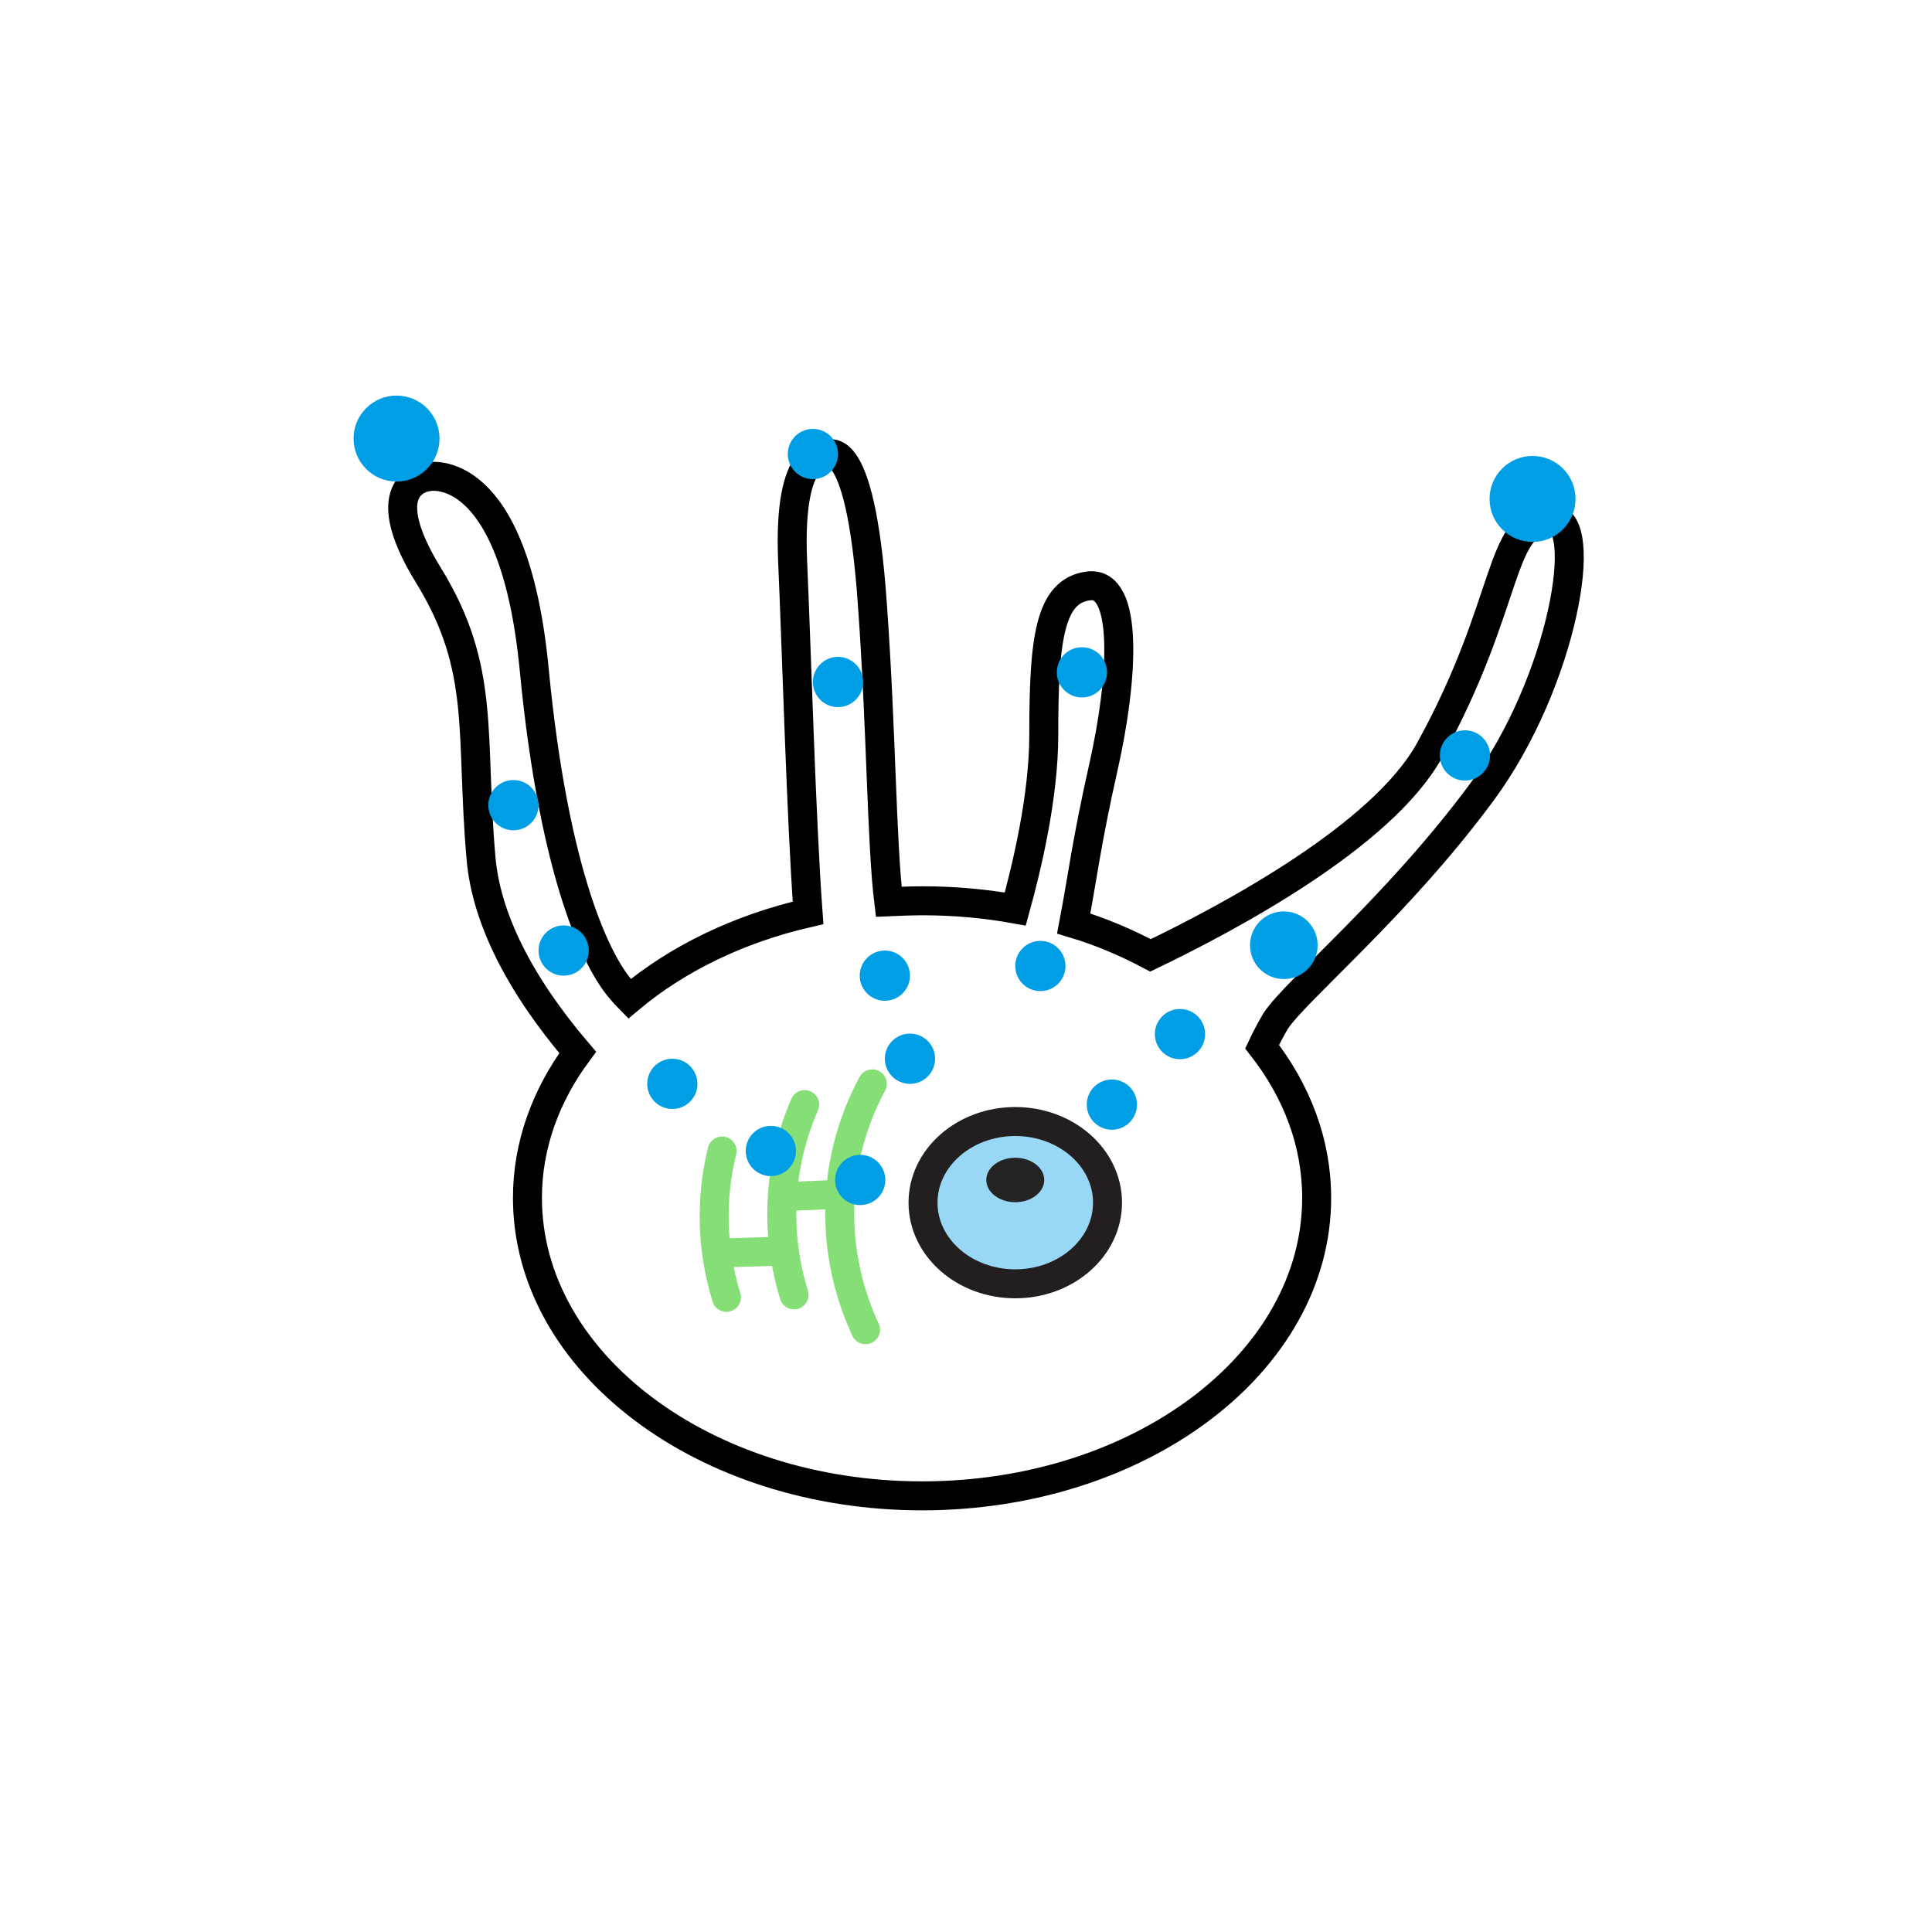 <svg width="400" height="400" viewBox="0 0 400 400" fill="none" xmlns="http://www.w3.org/2000/svg">
<path d="M210.202 265.8C220.75 265.8 229.302 258.279 229.302 249C229.302 239.722 220.75 232.2 210.202 232.2C199.653 232.2 191.102 239.722 191.102 249C191.102 258.279 199.653 265.8 210.202 265.8Z" fill="#99D8F5" stroke="#231F20" stroke-width="6" stroke-miterlimit="10"/>
<path d="M180.599 224.4C171.799 240.8 171.899 259.6 179.199 275.3" stroke="#85DE76" stroke-width="6" stroke-miterlimit="10" stroke-linecap="round" stroke-linejoin="round"/>
<path d="M166.602 228.7C161.002 241.5 160.502 255.5 164.402 268.1" stroke="#85DE76" stroke-width="6" stroke-miterlimit="10" stroke-linecap="round" stroke-linejoin="round"/>
<path d="M149.501 238.3C147.001 248.4 147.401 258.9 150.401 268.6" stroke="#85DE76" stroke-width="6" stroke-miterlimit="10" stroke-linecap="round" stroke-linejoin="round"/>
<path d="M172.998 247.3L163.398 247.7" stroke="#85DE76" stroke-width="6" stroke-miterlimit="10" stroke-linecap="round" stroke-linejoin="round"/>
<path d="M159.6 259.1L150 259.4" stroke="#85DE76" stroke-width="6" stroke-miterlimit="10" stroke-linecap="round" stroke-linejoin="round"/>
<path d="M210.199 248.9C213.513 248.9 216.199 246.841 216.199 244.3C216.199 241.76 213.513 239.7 210.199 239.7C206.886 239.7 204.199 241.76 204.199 244.3C204.199 246.841 206.886 248.9 210.199 248.9Z" fill="#232323"/>
<path fill-rule="evenodd" clip-rule="evenodd" d="M306.801 164C323.701 141.1 329.401 107.1 321.201 107.4C310.001 107.8 313.001 124.5 296.001 155.3C286.201 173.1 254.401 190 238.201 197.8C233.301 195.2 228.001 192.9 222.301 191.2C224.201 181.2 224.901 174.6 228.501 158.6C232.601 140.3 233.701 120.3 225.401 121.3C217.201 122.3 216.101 132.6 216.101 152.2C216.101 164.9 212.601 179.5 210.201 188.2C204.101 187.1 197.701 186.5 191.101 186.5C188.701 186.5 186.301 186.6 184.001 186.7C182.501 174.4 182.501 151.2 180.601 124.9C178.001 87.8 170.801 94.4 170.801 94.4C170.801 94.4 163.101 92.4 164.101 116.1C164.901 134.1 165.901 170.1 167.301 189C152.901 192.3 140.201 198.5 130.301 206.8C129.701 206.2 129.201 205.6 128.601 204.9C124.001 199.7 114.801 182.3 110.601 138.6C106.401 94.9 88.701 98.7 88.701 98.7C88.701 98.7 76.701 99.6 88.701 119.1C100.701 138.6 97.3 151.8 99.6 177.8C100.701 190.1 107.501 203.7 119.601 217.9C113.001 226.8 109.201 237.1 109.201 248C109.201 282.1 145.801 309.7 190.901 309.7C236.001 309.7 272.601 282.1 272.601 248C272.601 236.6 268.501 225.9 261.301 216.7C262.101 215 263.001 213.3 264.101 211.4C268.301 205 289.301 187.7 306.801 164Z" stroke="black" stroke-width="6" stroke-miterlimit="10"/>
<path d="M159.598 243.5C162.47 243.5 164.798 241.172 164.798 238.3C164.798 235.428 162.47 233.1 159.598 233.1C156.727 233.1 154.398 235.428 154.398 238.3C154.398 241.172 156.727 243.5 159.598 243.5Z" fill="#009EE5"/>
<path d="M116.7 202C119.572 202 121.9 199.672 121.9 196.8C121.9 193.928 119.572 191.6 116.7 191.6C113.828 191.6 111.5 193.928 111.5 196.8C111.5 199.672 113.828 202 116.7 202Z" fill="#009EE5"/>
<path d="M106.302 171.9C109.173 171.9 111.502 169.572 111.502 166.7C111.502 163.828 109.173 161.5 106.302 161.5C103.43 161.5 101.102 163.828 101.102 166.7C101.102 169.572 103.43 171.9 106.302 171.9Z" fill="#009EE5"/>
<path d="M173.501 146.4C176.373 146.4 178.701 144.072 178.701 141.2C178.701 138.328 176.373 136 173.501 136C170.629 136 168.301 138.328 168.301 141.2C168.301 144.072 170.629 146.4 173.501 146.4Z" fill="#009EE5"/>
<path d="M224.001 144.4C226.873 144.4 229.201 142.072 229.201 139.2C229.201 136.328 226.873 134 224.001 134C221.129 134 218.801 136.328 218.801 139.2C218.801 142.072 221.129 144.4 224.001 144.4Z" fill="#009EE5"/>
<path d="M215.399 205.2C218.271 205.2 220.599 202.872 220.599 200C220.599 197.128 218.271 194.8 215.399 194.8C212.527 194.8 210.199 197.128 210.199 200C210.199 202.872 212.527 205.2 215.399 205.2Z" fill="#009EE5"/>
<path d="M303.302 161.6C306.173 161.6 308.502 159.272 308.502 156.4C308.502 153.528 306.173 151.2 303.302 151.2C300.43 151.2 298.102 153.528 298.102 156.4C298.102 159.272 300.43 161.6 303.302 161.6Z" fill="#009EE5"/>
<path d="M265.801 202.7C269.667 202.7 272.801 199.566 272.801 195.7C272.801 191.834 269.667 188.7 265.801 188.7C261.935 188.7 258.801 191.834 258.801 195.7C258.801 199.566 261.935 202.7 265.801 202.7Z" fill="#009EE5"/>
<path d="M168.302 99.2C171.173 99.2 173.502 96.872 173.502 94C173.502 91.128 171.173 88.8 168.302 88.8C165.43 88.8 163.102 91.128 163.102 94C163.102 96.872 165.43 99.2 168.302 99.2Z" fill="#009EE5"/>
<path d="M82.099 99.7C87.015 99.7 90.999 95.715 90.999 90.8C90.999 85.885 87.015 81.9 82.099 81.9C77.184 81.9 73.199 85.885 73.199 90.8C73.199 95.715 77.184 99.7 82.099 99.7Z" fill="#009EE5"/>
<path d="M317.298 112.2C322.214 112.2 326.198 108.215 326.198 103.3C326.198 98.385 322.214 94.4 317.298 94.4C312.383 94.4 308.398 98.385 308.398 103.3C308.398 108.215 312.383 112.2 317.298 112.2Z" fill="#009EE5"/>
<path d="M183.2 207.2C186.072 207.2 188.4 204.872 188.4 202C188.4 199.128 186.072 196.8 183.2 196.8C180.328 196.8 178 199.128 178 202C178 204.872 180.328 207.2 183.2 207.2Z" fill="#009EE5"/>
<path d="M188.399 224.4C191.271 224.4 193.599 222.072 193.599 219.2C193.599 216.328 191.271 214 188.399 214C185.527 214 183.199 216.328 183.199 219.2C183.199 222.072 185.527 224.4 188.399 224.4Z" fill="#009EE5"/>
<path d="M178.098 249.5C180.97 249.5 183.298 247.172 183.298 244.3C183.298 241.428 180.97 239.1 178.098 239.1C175.227 239.1 172.898 241.428 172.898 244.3C172.898 247.172 175.227 249.5 178.098 249.5Z" fill="#009EE5"/>
<path d="M139.2 229.6C142.072 229.6 144.4 227.272 144.4 224.4C144.4 221.528 142.072 219.2 139.2 219.2C136.328 219.2 134 221.528 134 224.4C134 227.272 136.328 229.6 139.2 229.6Z" fill="#009EE5"/>
<path d="M230.2 233.9C233.072 233.9 235.4 231.572 235.4 228.7C235.4 225.828 233.072 223.5 230.2 223.5C227.328 223.5 225 225.828 225 228.7C225 231.572 227.328 233.9 230.2 233.9Z" fill="#009EE5"/>
<path d="M244.302 219.3C247.173 219.3 249.502 216.972 249.502 214.1C249.502 211.228 247.173 208.9 244.302 208.9C241.43 208.9 239.102 211.228 239.102 214.1C239.102 216.972 241.43 219.3 244.302 219.3Z" fill="#009EE5"/>
</svg>
